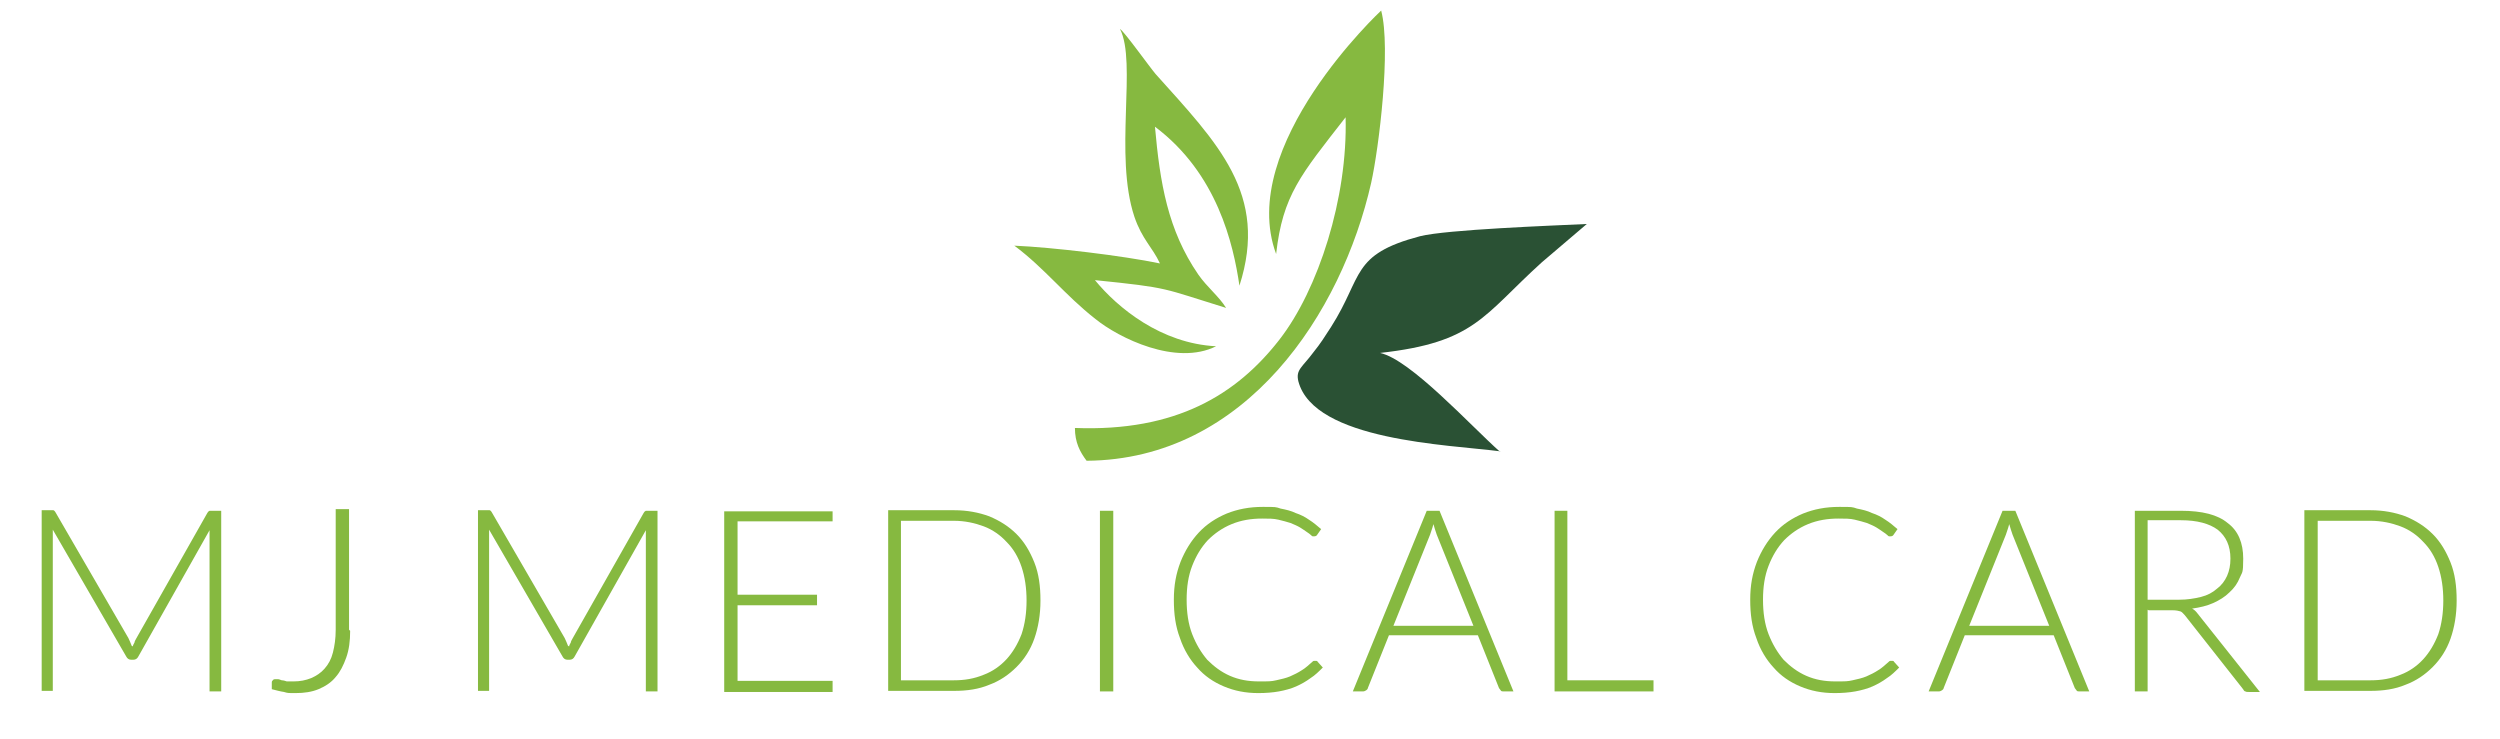 <?xml version="1.0" encoding="UTF-8"?>
<svg xmlns="http://www.w3.org/2000/svg" version="1.1" viewBox="0 0 449.8 132.9">
  <defs>
    <style>
      .cls-1, .cls-2 {
        fill: #86b940;
      }

      .cls-1, .cls-2, .cls-3 {
        stroke-width: 0px;
      }

      .cls-1, .cls-3 {
        fill-rule: evenodd;
      }

      .cls-3 {
        fill: #2a5134;
      }
    </style>
  </defs>
  <g id="Sample_4_icon" data-name="Sample 4 icon">
    <g>
      <path class="cls-3" d="M269.9,81.3c-5.3-4.7-16.1-16.6-21.6-17.8,17.1-1.9,18.5-6.7,29.1-16.3l8.1-6.9c-6.3.3-25.2,1-30,2.2-12.5,3.3-10.2,7.2-16,16.3-1.1,1.7-1.9,3-3.2,4.6-2,2.7-3.2,3.1-2.7,5.2,2.8,10.7,27,11.4,36.3,12.6h0Z"></path>
      <path class="cls-1" d="M208.7,47.4c-6.7-1.4-19.3-2.9-26.2-3.2,5.5,4.1,9.1,8.9,14.6,13.2,4.2,3.4,14.5,8.5,21.7,4.9-9.9-.5-17.7-6.9-21.8-11.9,13.7,1.4,11.9,1.4,23.6,5-1.3-2.1-3.4-3.7-5-6-5.5-8-6.9-16.5-7.8-26.6,11.2,8.4,14.1,21.1,15.2,28.6,5.3-16.5-3.9-25.6-15.1-38.1-1.1-1.3-5.6-7.6-6.4-8.1,3.1,6-1.1,22.7,2.6,33.8,1.4,4.1,3.2,5.4,4.6,8.4h0Z"></path>
      <path class="cls-1" d="M229.6,45.7c1.2-10.6,4.4-14.2,12.5-24.6.4,14.5-4.9,31-11.9,40-7.7,9.9-18.6,16.6-36.8,15.9,0,2.6.9,4.3,2.1,5.9,28.7-.2,45.9-26.6,51.2-50,1.4-6.3,3.6-24.2,1.8-31,0,0-26.1,24.3-18.9,43.8h0Z"></path>
    </g>
  </g>
  <g id="Sample_4_text" data-name="Sample 4 text">
    <g>
      <path class="cls-2" d="M23.9,116.3c0-.2.2-.5.3-.7,0-.2.2-.5.3-.7l12.8-22.6c.1-.2.2-.3.4-.4.1,0,.3,0,.5,0h1.6v32.5h-2.1v-27.7c0-.4,0-.8,0-1.3l-12.8,22.7c-.2.4-.5.6-.9.6h-.4c-.4,0-.7-.2-.9-.6l-13.2-22.8c0,.4,0,.9,0,1.3v27.7h-2v-32.5h1.6c.2,0,.4,0,.5,0,.1,0,.3.2.4.4l13.1,22.6c.2.4.4.9.6,1.4Z"></path>
      <path class="cls-2" d="M63,113.5c0,1.8-.2,3.4-.7,4.8-.5,1.4-1.1,2.6-1.9,3.5-.8,1-1.9,1.7-3.1,2.2s-2.6.7-4.1.7-1.4,0-2.1-.2c-.7-.1-1.4-.3-2.2-.5,0-.2,0-.4,0-.6,0-.2,0-.4,0-.6,0-.1,0-.3.2-.4,0-.1.2-.2.4-.2s.3,0,.5,0,.4.1.7.2c.3,0,.6.1.9.2.3,0,.7,0,1.2,0,1.2,0,2.2-.2,3.2-.6.9-.4,1.7-.9,2.4-1.7.7-.8,1.2-1.7,1.5-2.9.3-1.2.5-2.5.5-4.1v-21.7h2.4v21.7Z"></path>
      <path class="cls-2" d="M102.4,116.3c0-.2.2-.5.3-.7,0-.2.2-.5.3-.7l12.8-22.6c.1-.2.2-.3.4-.4.1,0,.3,0,.5,0h1.6v32.5h-2.1v-27.7c0-.4,0-.8,0-1.3l-12.8,22.7c-.2.4-.5.6-.9.6h-.4c-.4,0-.7-.2-.9-.6l-13.2-22.8c0,.4,0,.9,0,1.3v27.7h-2v-32.5h1.6c.2,0,.4,0,.5,0,.1,0,.3.2.4.4l13.1,22.6c.2.4.4.9.6,1.4Z"></path>
      <path class="cls-2" d="M149.8,91.8v2h-17.1v13.2h14.3v1.9h-14.3v13.6h17.1v2h-19.5v-32.5h19.5Z"></path>
      <path class="cls-2" d="M187.2,108.1c0,2.5-.4,4.8-1.1,6.8s-1.8,3.7-3.2,5.1c-1.4,1.4-3,2.5-4.9,3.2-1.9.8-4,1.1-6.3,1.1h-11.9v-32.5h11.9c2.3,0,4.4.4,6.3,1.1,1.9.8,3.5,1.8,4.9,3.2,1.4,1.4,2.4,3.1,3.2,5.1s1.1,4.3,1.1,6.8ZM184.7,108.1c0-2.3-.3-4.3-.9-6.1-.6-1.8-1.5-3.3-2.7-4.5-1.1-1.2-2.5-2.2-4.1-2.8-1.6-.6-3.4-1-5.4-1h-9.5v28.7h9.5c2,0,3.7-.3,5.4-1,1.6-.6,3-1.6,4.1-2.8,1.1-1.2,2-2.7,2.7-4.5.6-1.8.9-3.8.9-6.1Z"></path>
      <path class="cls-2" d="M200.3,124.4h-2.4v-32.5h2.4v32.5Z"></path>
      <path class="cls-2" d="M236.7,118.9c.2,0,.3,0,.4.2l.9,1c-.7.7-1.4,1.4-2.2,1.9-.8.6-1.7,1.1-2.6,1.5-.9.4-2,.7-3.1.9-1.1.2-2.4.3-3.7.3-2.3,0-4.3-.4-6.2-1.2s-3.5-1.9-4.8-3.4c-1.3-1.4-2.4-3.2-3.1-5.3-.8-2.1-1.1-4.3-1.1-6.9s.4-4.7,1.2-6.8c.8-2,1.9-3.8,3.3-5.3,1.4-1.5,3.1-2.6,5-3.4,2-.8,4.1-1.2,6.5-1.2s2.3,0,3.2.3c1,.2,1.9.4,2.7.8.9.3,1.7.7,2.4,1.2.8.5,1.5,1.1,2.2,1.7l-.7,1c-.1.2-.3.3-.6.3s-.3,0-.5-.2-.5-.4-.8-.6c-.3-.2-.7-.5-1.2-.8-.5-.3-1-.5-1.7-.8-.6-.2-1.4-.4-2.2-.6-.8-.2-1.8-.2-2.9-.2-2,0-3.8.3-5.5,1s-3.1,1.7-4.3,2.9c-1.2,1.3-2.1,2.8-2.8,4.6s-1,3.8-1,6.1.3,4.4,1,6.2c.7,1.8,1.6,3.3,2.7,4.6,1.2,1.2,2.5,2.2,4.1,2.9,1.6.7,3.3,1,5.2,1s2.2,0,3.1-.2,1.8-.4,2.5-.7,1.5-.7,2.1-1.1c.7-.4,1.3-1,2-1.6,0,0,.1-.1.2-.1,0,0,.1,0,.2,0Z"></path>
      <path class="cls-2" d="M272.3,124.4h-1.8c-.2,0-.4,0-.5-.2-.1-.1-.2-.3-.3-.4l-3.8-9.5h-16l-3.8,9.5c0,.2-.2.3-.3.4-.2.1-.3.2-.6.2h-1.8l13.3-32.5h2.3l13.3,32.5ZM250.5,112.6h14.6l-6.6-16.4c-.1-.3-.2-.6-.3-.9-.1-.3-.2-.7-.3-1-.1.4-.2.7-.3,1s-.2.6-.3.9l-6.6,16.4Z"></path>
      <path class="cls-2" d="M282.1,122.4h15.4v2h-17.8v-32.5h2.3v30.5Z"></path>
      <path class="cls-2" d="M340.4,118.9c.2,0,.3,0,.4.2l.9,1c-.7.7-1.4,1.4-2.2,1.9-.8.6-1.7,1.1-2.6,1.5-.9.4-2,.7-3.1.9-1.1.2-2.4.3-3.7.3-2.3,0-4.3-.4-6.2-1.2s-3.5-1.9-4.8-3.4c-1.3-1.4-2.4-3.2-3.1-5.3-.8-2.1-1.1-4.3-1.1-6.9s.4-4.7,1.2-6.8c.8-2,1.9-3.8,3.3-5.3,1.4-1.5,3.1-2.6,5-3.4,2-.8,4.1-1.2,6.5-1.2s2.3,0,3.2.3c1,.2,1.9.4,2.7.8.9.3,1.7.7,2.4,1.2.8.5,1.5,1.1,2.2,1.7l-.7,1c-.1.2-.3.3-.6.3s-.3,0-.5-.2-.5-.4-.8-.6c-.3-.2-.7-.5-1.2-.8-.5-.3-1-.5-1.7-.8-.6-.2-1.4-.4-2.2-.6-.8-.2-1.8-.2-2.9-.2-2,0-3.8.3-5.5,1s-3.1,1.7-4.3,2.9c-1.2,1.3-2.1,2.8-2.8,4.6s-1,3.8-1,6.1.3,4.4,1,6.2c.7,1.8,1.6,3.3,2.7,4.6,1.2,1.2,2.5,2.2,4.1,2.9,1.6.7,3.3,1,5.2,1s2.2,0,3.1-.2,1.8-.4,2.5-.7,1.5-.7,2.1-1.1c.7-.4,1.3-1,2-1.6,0,0,.1-.1.2-.1,0,0,.1,0,.2,0Z"></path>
      <path class="cls-2" d="M375.9,124.4h-1.8c-.2,0-.4,0-.5-.2-.1-.1-.2-.3-.3-.4l-3.8-9.5h-16l-3.8,9.5c0,.2-.2.3-.3.4-.2.1-.3.2-.6.2h-1.8l13.3-32.5h2.3l13.3,32.5ZM354.1,112.6h14.6l-6.6-16.4c-.1-.3-.2-.6-.3-.9-.1-.3-.2-.7-.3-1-.1.4-.2.7-.3,1s-.2.6-.3.9l-6.6,16.4Z"></path>
      <path class="cls-2" d="M386.4,109.7v14.7h-2.3v-32.5h8.3c3.8,0,6.6.7,8.4,2.2,1.9,1.4,2.8,3.6,2.8,6.4s-.2,2.4-.6,3.4-1,1.9-1.9,2.7c-.8.8-1.8,1.4-2.9,1.9-1.1.5-2.4.8-3.8,1,.4.2.7.5,1,.9l11.2,14.1h-2c-.2,0-.5,0-.6-.1-.2,0-.3-.2-.5-.5l-10.4-13.2c-.3-.3-.5-.6-.8-.7-.3-.1-.8-.2-1.4-.2h-4.3ZM386.4,107.9h5.7c1.4,0,2.7-.2,3.9-.5s2.1-.8,2.9-1.5c.8-.6,1.4-1.4,1.8-2.3.4-.9.6-1.9.6-3.1,0-2.3-.8-4-2.3-5.2-1.5-1.1-3.7-1.7-6.6-1.7h-6v14.2Z"></path>
      <path class="cls-2" d="M442,108.1c0,2.5-.4,4.8-1.1,6.8s-1.8,3.7-3.2,5.1c-1.4,1.4-3,2.5-4.9,3.2-1.9.8-4,1.1-6.3,1.1h-11.9v-32.5h11.9c2.3,0,4.4.4,6.3,1.1,1.9.8,3.5,1.8,4.9,3.2,1.4,1.4,2.4,3.1,3.2,5.1s1.1,4.3,1.1,6.8ZM439.6,108.1c0-2.3-.3-4.3-.9-6.1-.6-1.8-1.5-3.3-2.7-4.5-1.1-1.2-2.5-2.2-4.1-2.8-1.6-.6-3.4-1-5.4-1h-9.5v28.7h9.5c2,0,3.7-.3,5.4-1,1.6-.6,3-1.6,4.1-2.8,1.1-1.2,2-2.7,2.7-4.5.6-1.8.9-3.8.9-6.1Z"></path>
    </g>
  </g>
</svg>
